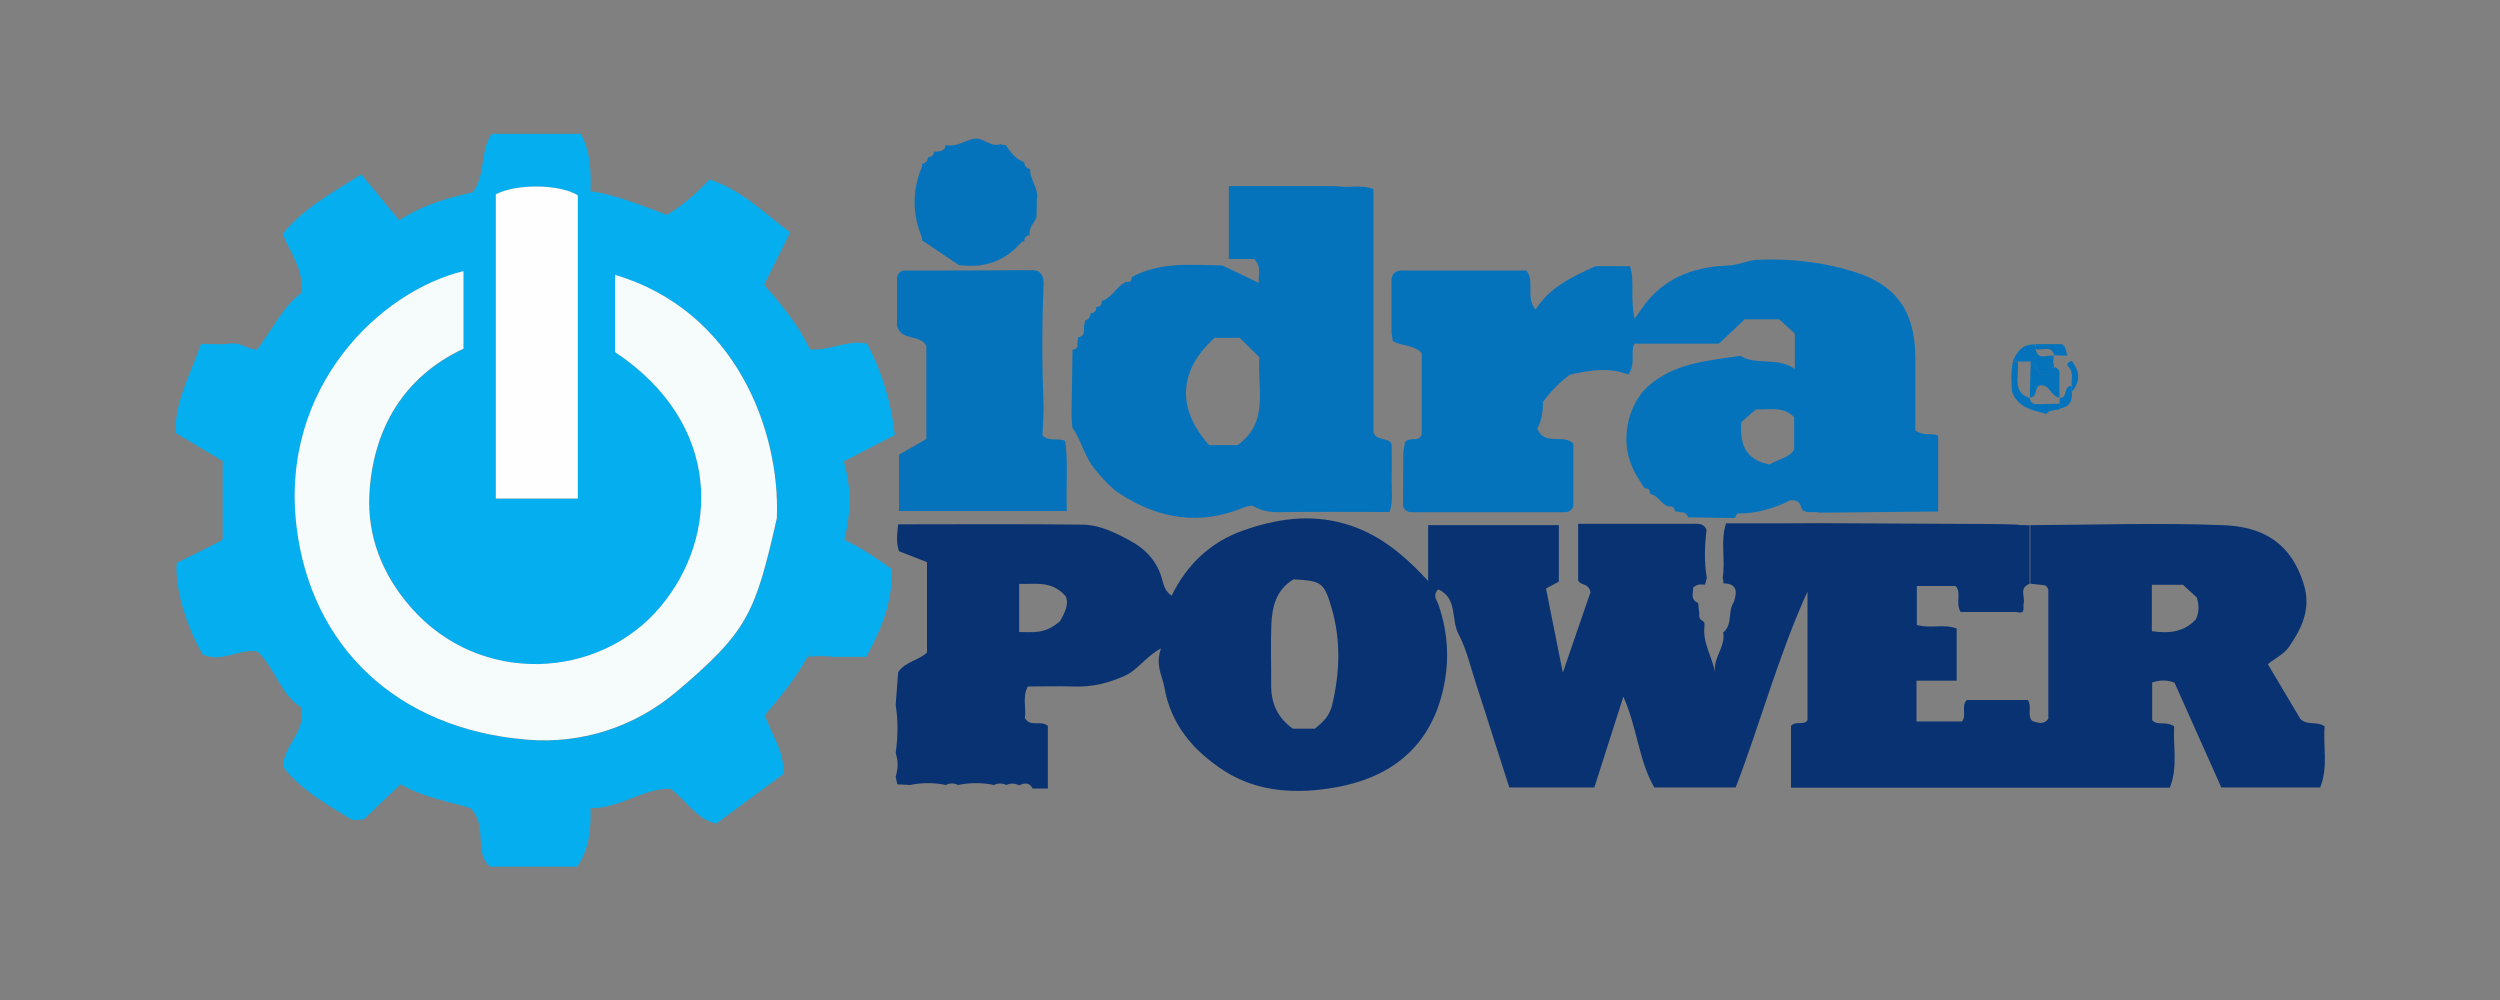 <?xml version="1.0" encoding="UTF-8"?> <svg xmlns="http://www.w3.org/2000/svg" id="Layer_1" data-name="Layer 1" viewBox="0 0 150 60"><rect x="0" y="0" width="150" height="60" fill="#808080" stroke="none"/><defs><style> .cls-1 { fill: #f6fbfc; } .cls-1, .cls-2, .cls-3, .cls-4, .cls-5 { stroke-width: 0px; } .cls-2 { fill: #05aeee; } .cls-3 { fill: #0573bb; } .cls-4 { fill: #083271; } .cls-5 { fill: #fefefe; } </style></defs><g id="Vxk5dK"><g><path class="cls-4" d="M61.1,47.1c-.24-.11-.48-.12-.72,0-.25-.12-.49-.12-.74,0-.72-.15-1.43-.15-2.15,0-.25-.12-.49-.13-.74,0-.72-.15-1.43-.15-2.15,0-.25-.01-.5-.03-.76-.04-.03-.15-.07-.31-.1-.46.15-.48.16-.95,0-1.42.14-.96.15-1.93,0-2.89.05-.65.1-1.31.15-1.96.42-.63,1.23-.7,1.73-1.18v-5.42c-.57-.23-1.11-.44-1.68-.66-.18-.5-.12-1.01-.05-1.61,3.75,0,7.41-.03,11.07.02,1,.01,1.92.46,2.81.94,1.01.54,1.69,1.3,1.97,2.39.1.37.19.68.56.93.91-1.87,2.35-3.23,4.29-3.91,1.96-.69,3.98-1.01,6.08-.41,1.97.56,3.48,1.77,5.02,3.44v-3.35h7.84v3.39c-.26.14-.46.25-.77.41.33,1.67.67,3.35,1.01,5.05.58-1.7,1.15-3.35,1.66-4.83-.12-.58-.6-.37-.74-.71v-3.39c2.26,0,4.52,0,6.79,0,.35,0,.73-.08.91.36-.11.96-.15,1.93.02,2.89-.04.13-.08.27-.11.4-.22,0-.45-.08-.72.19.05.27-.22.68.31.91.02.22.04.44.07.66-.05.24.09.37.28.47.03.08.04.17.03.25-.13.99.45,1.83.64,2.79-.15-.88.64-1.54.48-2.4.59-.48.26-1.28.64-1.83.2-.61.22-1.11-.63-1.12.01-.11,0-.22-.04-.33.18-1.07-.15-2.18.2-3.27h1.99c1.21,0,2.41,0,3.62-.01,3.38.02,6.76.03,10.15.05.59,0,1.18.02,1.78.04,0,1.75,0,3.49-.01,5.24h-3.45c-.34-.56.08-1.17-.31-1.56h-2.32v2.34c.83.23,1.63-.08,2.39.21v3.13h-2.41v2.45h2.73c.3-.37-.07-.94.29-1.29h3.67c.26.45-.08.92.26,1.26.34.11.68.24.96-.13,0-2.58,0-5.16,0-7.74,0-.05-.04-.11-.07-.15-.03-.05-.08-.09-.12-.12-.3-.03-.6-.07-.89-.1v-3.51c3.86-.02,7.71-.15,11.56,0,2.22.08,4.04.92,4.85,3.56.45,1.47-.13,2.65-.91,3.77-.3.42-.83.67-1.25,1.01.76,1.29,1.39,2.35,1.96,3.3.45.41.92.09,1.45.43-.11,1.14.23,2.42-.27,3.67h-5.93c-.93-2.08-1.88-4.2-2.81-6.29-.47-.18-.87-.16-1.34-.01v2.26c.33.36.81.03,1.32.37-.08,1.14.24,2.42-.26,3.68h-22.73v-3.71c.31-.33.78,0,.99-.34v-7.72c-1.74,3.82-2.81,7.85-4.31,11.76h-4.88c-.93-1.58-1.02-3.57-1.86-5.45-.6,1.87-1.16,3.64-1.74,5.45h-5.1c-.32-1-.66-2.06-1-3.11-.32-1-.63-2-.96-2.99-.35-1.05-.59-2.16-1.1-3.13-.45-.85-.03-2.14-1.21-2.66-.34.37-.11.59,0,.87.64,1.83.71,3.67.19,5.57-.9,3.27-3.29,4.9-6.33,5.44-2.26.4-4.65.34-6.73-1.01-1.84-1.2-3.18-2.78-3.56-5-.12-.69-.56-1.31-.2-2.33-.98.55-1.39,1.29-2.14,1.63-1,.46-2,.7-3.09.66-.9-.03-1.8,0-2.76,0-.35.63-.08,1.3-.18,1.9.34.56.93.1,1.38.46v3.76h-.92c-.18-.39-.48-.33-.79-.2ZM78.9,43.71c.49-.39.87-.75,1.03-1.41.46-1.94.53-3.85-.02-5.77-.46-1.59-.61-1.68-2.3-1.77-1.04.62-1.29,1.65-1.33,2.74-.05,1.19,0,2.39-.01,3.59-.01,1.08.36,1.96,1.3,2.63h1.35ZM129.11,35.09v2.78c1.07.16,1.96.04,2.65-.72.19-.43.19-.83.05-1.3-.26-.24-.57-.52-.83-.76h-1.86ZM63.61,37.26c.22-.41.56-.98.33-1.49-.86-.96-1.81-.7-2.79-.74v2.89c.81,0,1.56.15,2.46-.66Z"></path><path class="cls-2" d="M49.89,39.39c-.22-.01-.44-.02-.66-.03-.28-.44-.55-.56-.78.04-.67,1.26-1.58,2.35-2.56,3.51.38,1.13,1.21,2.2,1.1,3.54-1.37,1.01-2.69,1.99-4.02,2.97-1.22-.29-1.76-1.38-2.75-2.1-1.63-.02-3.04,1.19-4.79,1.17.04,1.31-.09,2.46-.8,3.51h-5.21c-1.04-.82-.11-2.35-1.17-3.5-1.18-.39-2.75-.61-4.22-1.44-.69.65-1.41,1.34-2.2,2.1-.23,0-.59.11-.8-.02-1.45-.9-2.96-1.73-4.03-3.11-.05-1.3,1.42-2.1,1.05-3.6-1.21-.76-1.56-2.36-2.6-3.34-1.16-.2-2.13.72-3.3.17-1.03-1.84-1.65-3.95-1.55-5.48.87-.43,1.76-.87,2.64-1.32.05-.02.08-.09.12-.14v-4.66c-.92-.55-1.82-1.09-2.82-1.68-.07-1.91.91-3.53,1.52-5.35.59,0,1.19.06,1.77-.02.58-.08,1,.34,1.59.37.89-1.15,1.51-2.53,2.66-3.41.16-1.4-.67-2.41-1.12-3.53,1.24-1.55,2.93-2.44,4.72-3.58.73.88,1.49,1.81,2.27,2.76,1.48-.97,2.94-1.34,4.41-1.68.79-1.02.42-2.39,1.13-3.51h5.36c.57,1.03.62,2.19.58,3.44,1.6.23,3.03.86,4.58,1.42.85-.49,1.71-1.21,2.55-2.12,1.9.59,3.26,1.99,4.85,3.18-.52,1.04-1.01,2.03-1.56,3.13.99,1.15,2.02,2.35,2.74,3.88,1.14.12,2.26-.6,3.44-.34.88,1.69,1.44,3.49,1.66,5.48-1,.52-2.03,1.05-3.06,1.58.44,1.56.46,2.95.03,4.71,1,.47,1.92,1.09,2.84,1.75.08,1.97-.64,3.65-1.52,5.27h-2.11ZM27.81,16.28c-4.96,1.19-11.01,6.94-10.01,15.3.85,7.09,5.91,12.16,13.84,12.81,3.31.27,6.49-.79,8.97-2.89,4.28-3.62,4.7-4.69,6.01-10.4.21-5.27-2.49-12.46-9.71-14.6v4.63c6.51,4.34,6.22,11.11,2.73,15.28-3.69,4.39-10.85,4.77-14.98.04-1.74-2-2.61-4.31-2.49-6.75.2-3.9,2.01-7.06,5.65-8.77v-4.64ZM29.75,11.66v18.25h4.92V11.73c-1.09-.68-3.69-.72-4.92-.06Z"></path><path class="cls-3" d="M84.21,16.23h7.37c.54.69-.07,1.56.55,2.35.88-1.39,2.26-1.99,3.6-2.61h2.07c.3.92-.01,1.9.28,3.15.34-.48.54-.78.76-1.05,1.26-1.52,2.97-2.07,4.86-2.14.61-.02,1.14-.31,1.72-.34,1.96-.09,3.9.12,5.78.7,2.59.8,3.7,2.4,3.72,5.13,0,1.49,0,2.99,0,4.39.45.39.91.13,1.37.33v4.55c-2.36.02-4.75.05-7.13.07-.33-.11-.72.08-1.02-.17-.13-.24-.09-.62-.74-.57-.85.44-1.94.8-3.13.79-.06,0-.12.17-.19.27-.93-.01-1.86-.03-2.79-.04-.08-.2-.22-.33-.45-.3-.11-.03-.23-.05-.34-.07-.03-.23-.16-.31-.38-.28-.46-.12-.62-.68-1.11-.75,0-.24-.1-.35-.34-.34-.12-.2-.25-.39-.37-.59-1.38-2.15-.53-4.52.56-5.51,1.55-1.41,3.59-1.56,5.56-1.85,1,.61,2.2.03,3.27.79v-2.13c-.35-.32-.66-.59-.94-.85h-2.07c-.51.48-1.03.97-1.55,1.46h-5.08c-.24.57.12,1.23-.36,1.85-1.14-.45-2.33-.26-3.52.02-.57.44-1.08.94-1.6,1.63.03.53-.08,1.15-.34,1.6.49,1.08,1.54.28,2.17.89v3.75c-.08.25-.24.37-.53.37-3.06,0-6.11,0-9.17,0-.28,0-.44-.13-.52-.38,0-1.08.01-2.15.02-3.23.04-.22.07-.44.1-.59.3-.35.76.02,1-.43v-.44c0-1.32,0-2.65,0-3.97,0-.17,0-.34,0-.51-.47-.52-1.23-.39-1.74-.73-.03-.23-.05-.4-.07-.57,0-.24,0-.48,0-.72,0-.24,0-.48,0-.73,0-.48,0-.96,0-1.44-.05-.54.21-.78.73-.77ZM104.48,25.34c-.13,1.61.49,2.3,1.71,2.53.5-.34,1.15-.38,1.46-.9v-1.94c-.71-.7-1.52-.42-2.29-.47-.33.28-.64.56-.88.77Z"></path><path class="cls-3" d="M65.05,19.52c.03-.09.05-.19.05-.29.22-.06.32-.21.33-.43h0c.23-.02.35-.13.34-.37h0c.22-.03.36-.12.33-.37.64-.2.89-.89,1.48-1.15.25.06.32-.08.33-.29,1.72-.93,3.59-.72,5.44-.69.68.33,1.37.65,2.19,1.05-.08-.53.19-.98-.3-1.44h-1.51v-4.37h6.49c.69.13,1.42-.12,2.19.17v14.6c.19.56.89.26,1.09.71,0,.64.02,1.3,0,1.96-.02.69.11,1.4-.12,2.11-2.32,0-4.54-.02-6.77.01-.56,0-1.03-.14-1.49-.4-.19.04-.37.06-.53.13-2.6,1.08-5.03.68-7.35-.8-.61-.39-1.05-.92-1.51-1.46-.66-.76-.83-1.75-1.39-2.54-.02-.24-.03-.48-.05-.72.02-1.32.04-2.64.06-3.96h0c.22-.02.34-.14.29-.37.02-.12.04-.25.05-.37.44-.08.34-.42.35-.71ZM74.36,20.27h-1.48c-2.18,1.97-2.29,4.24-.33,6.44h1.7c1.94-1.4,1.17-3.37,1.31-5.28-.38-.37-.8-.78-1.19-1.17Z"></path><path class="cls-3" d="M62.62,24.58c-.03.53-.05,1.06-.07,1.54.41.41.87.13,1.36.33.19,1.34.04,2.75.1,4.21h-10.07v-3.38c.49-.28,1.04-.59,1.64-.94v-5.57c-.32-.74-1.55-.28-1.76-1.24,0-.96,0-1.92,0-2.89.05-.22.18-.36.4-.41.48,0,.96,0,1.44,0,.37,0,.73,0,1.1,0,1.68,0,3.37-.01,5.05-.02.56-.05.79.25.81.77-.11,2.53-.1,5.06,0,7.59Z"></path><path class="cls-3" d="M60.01,8.64c.11.05.23.07.35.07.27.45.6.83,1.1,1.03,0,.23.12.36.35.4-.03.64.53,1.15.4,1.81,0,.36-.01.72-.02,1.08-.13.36-.5.63-.4,1.08h0c-.23.02-.34.14-.33.38-.06.01-.14,0-.17.04-1,1.16-2.27,1.58-3.77,1.37-.73-.49-1.46-.99-2.19-1.48,0-.1-.02-.2-.06-.29-.53-1.33-.52-2.65-.01-3.98.05-.1.07-.2.06-.31.22-.05.34-.18.36-.4.21-.01.33-.12.36-.33.28-.05.64.03.7-.41h0c.6.15,1.09-.24,1.62-.36.63-.15,1.04.5,1.63.32Z"></path><path class="cls-4" d="M121.05,36.74c0-1.75,0-3.49.01-5.24.24,0,.48.01.72.02v3.51c-.66.23-.26.78-.36,1.18-.06.23.14.62-.37.53Z"></path><path class="cls-3" d="M120.77,21.7c.24-.64.62-1.08,1.37-1.03,0,.09,0,.18,0,.28.15.74.73.29,1.11.4l-.03-.02c0,.12-.02.25-.03.37-.09.05-.25.09-.25.14,0,.2.16.2.31.21h0c-.1.12-.17.31-.3.37-.74.34-.68-.56-1.1-.73-.26,0-.51,0-.77.01-.1,0-.21,0-.31,0Z"></path><path class="cls-3" d="M120.77,21.7c.1,0,.21,0,.31,0,0,.34,0,.69-.03,1.03-.04.58.18.98.75,1.16l-.03-.03c.04.26.19.39.45.39.46,0,.91-.02,1.37-.03,0,.11,0,.22,0,.33-.28.09-.61.02-.82.29-.75-.25-1.62-.29-2.04-1.3-.05-.51-.09-1.16.04-1.81Z"></path><path class="cls-3" d="M124.03,21.34c-.27,0-.54-.02-.81-.03l.03.02c-.17-.69-.75-.23-1.11-.4,0-.09,0-.18,0-.28h1.56c.26.11.25.42.34.68Z"></path><path class="cls-3" d="M124.31,23.16c-.06-.39.14-.82-.22-1.18-.15-.16.06-.27.22-.33.51.71.51,1.24,0,1.87,0-.12,0-.24,0-.35Z"></path><path class="cls-3" d="M124.31,23.16c0,.12,0,.24,0,.35.06.55-.15.91-.73,1.01,0-.11,0-.22,0-.33-.01-.12,0-.23.01-.34l-.02.02c.52.05.22-.75.73-.71Z"></path><path class="cls-2" d="M48.46,39.4c.23-.6.49-.48.78-.04-.26.01-.52.03-.78.04Z"></path><path class="cls-1" d="M27.81,16.28v4.64c-3.63,1.7-5.45,4.87-5.65,8.77-.12,2.44.74,4.76,2.49,6.75,4.13,4.73,11.3,4.36,14.98-.04,3.5-4.17,3.78-10.94-2.73-15.28,0-1.53,0-3.08,0-4.63,7.22,2.14,9.92,9.33,9.71,14.6-1.3,5.71-1.73,6.78-6.01,10.4-2.48,2.1-5.66,3.16-8.97,2.89-7.94-.65-13-5.72-13.84-12.81-1-8.37,5.06-14.11,10.01-15.3Z"></path><path class="cls-5" d="M29.75,11.66c1.24-.65,3.83-.62,4.92.06v18.19h-4.92V11.66Z"></path><path class="cls-3" d="M123.24,22.03c.27.04.34.21.33.47-.02.45,0,.91,0,1.37l.02-.02c-.55,0-.6-.88-1.25-.71-.28.15-.08.73-.58.7l.03.03c.02-.73.03-1.46.05-2.2.42.17.36,1.07,1.1.73.13-.06.2-.25.3-.38Z"></path><path class="cls-3" d="M123.19,21.69c.02.12.04.23.06.35-.15,0-.32,0-.31-.21,0-.05.16-.1.25-.14Z"></path></g></g></svg> 
